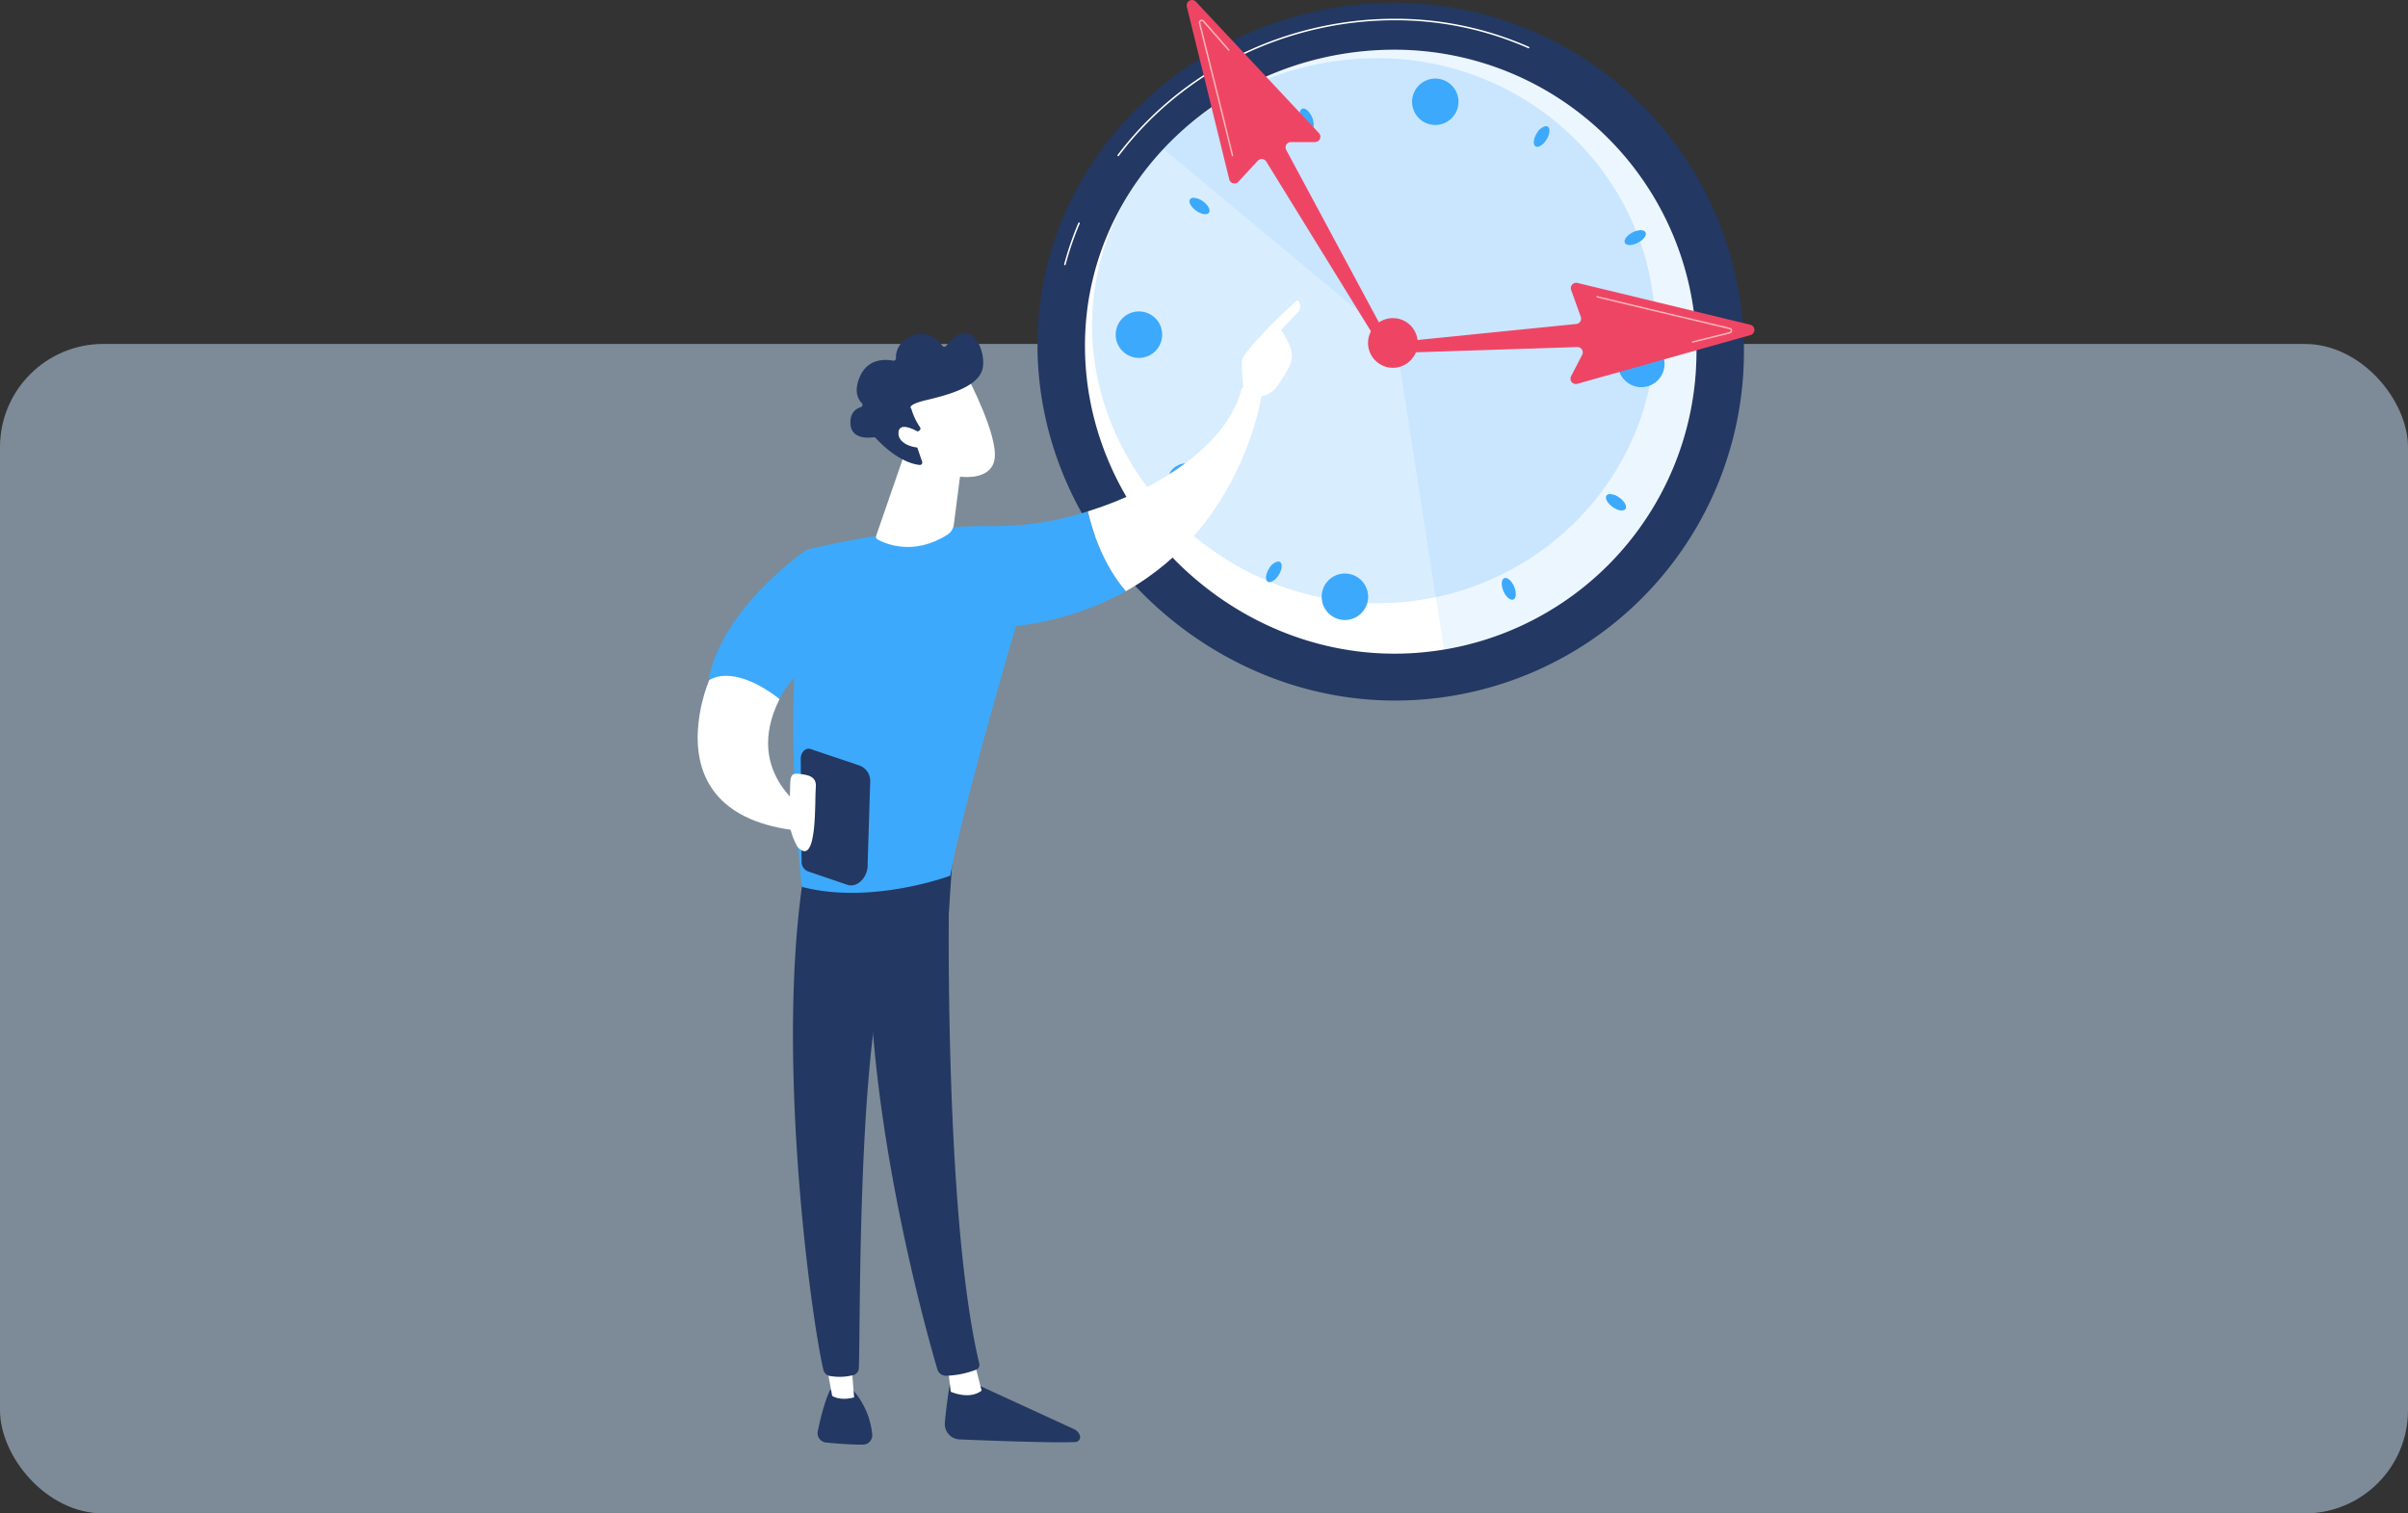 <svg xmlns="http://www.w3.org/2000/svg" xmlns:xlink="http://www.w3.org/1999/xlink" width="560" height="352" viewBox="0 0 560 352">
  <rect x="0" y="0" width="560" height="352" fill="#333333" stroke="none"/>
  <defs>
    <clipPath id="clip-path">
      <rect id="長方形_4211" data-name="長方形 4211" width="245.759" height="336" fill="none"/>
    </clipPath>
    <clipPath id="clip-path-2">
      <path id="パス_8240" data-name="パス 8240" d="M48.832,41.469a5.406,5.406,0,1,0,5.711-5.086c-.106-.006-.211-.008-.317-.008a5.409,5.409,0,0,0-5.394,5.094" transform="translate(-48.822 -36.375)" fill="#3da9fc"/>
    </clipPath>
    <clipPath id="clip-path-3">
      <path id="パス_8241" data-name="パス 8241" d="M107.5,44.882a5.409,5.409,0,1,0,5.713-5.082c-.106-.006-.213-.01-.319-.01a5.407,5.407,0,0,0-5.394,5.092" transform="translate(-107.489 -39.79)" fill="#3da9fc"/>
    </clipPath>
    <clipPath id="clip-path-4">
      <path id="パス_8242" data-name="パス 8242" d="M72.965,71.426a5.407,5.407,0,1,0,6.29-4.349,5.5,5.5,0,0,0-.98-.09,5.407,5.407,0,0,0-5.311,4.439" transform="translate(-72.876 -66.987)" fill="#3da9fc"/>
    </clipPath>
    <clipPath id="clip-path-5">
      <path id="パス_8243" data-name="パス 8243" d="M83.524,13.613a5.4,5.4,0,1,0,5.315-4.437,5.408,5.408,0,0,0-5.315,4.437" transform="translate(-83.435 -9.176)" fill="#3da9fc"/>
    </clipPath>
    <clipPath id="clip-path-6">
      <path id="パス_8244" data-name="パス 8244" d="M94.553,67.534c-.719.215-.856,1.513-.307,2.9s1.577,2.336,2.3,2.121.856-1.511.307-2.9c-.5-1.255-1.386-2.151-2.083-2.151a.755.755,0,0,0-.213.03" transform="translate(-93.91 -67.504)" fill="#3da9fc"/>
    </clipPath>
    <clipPath id="clip-path-7">
      <path id="パス_8245" data-name="パス 8245" d="M70.95,12.7c-.719.215-.856,1.513-.307,2.9s1.577,2.338,2.3,2.123.854-1.513.307-2.9c-.5-1.257-1.388-2.153-2.087-2.153a.751.751,0,0,0-.211.03" transform="translate(-70.307 -12.67)" fill="#3da9fc"/>
    </clipPath>
    <clipPath id="clip-path-8">
      <path id="パス_8246" data-name="パス 8246" d="M106.262,57.993c-.5.558.054,1.738,1.245,2.636s2.561,1.179,3.065.621-.054-1.738-1.245-2.638a4.073,4.073,0,0,0-2.264-.908,1.047,1.047,0,0,0-.8.289" transform="translate(-106.077 -57.704)" fill="#3da9fc"/>
    </clipPath>
    <clipPath id="clip-path-9">
      <path id="パス_8247" data-name="パス 8247" d="M57.62,23.384c-.5.556.054,1.736,1.245,2.636s2.561,1.177,3.065.619S61.875,24.9,60.685,24A4.069,4.069,0,0,0,58.42,23.1a1.043,1.043,0,0,0-.8.287" transform="translate(-57.435 -23.097)" fill="#3da9fc"/>
    </clipPath>
    <clipPath id="clip-path-10">
      <path id="パス_8248" data-name="パス 8248" d="M110.257,27.337c-1.346.641-2.226,1.73-1.961,2.433s1.565.753,2.913.112,2.224-1.73,1.963-2.433c-.139-.372-.572-.562-1.147-.562a4.237,4.237,0,0,0-1.768.45" transform="translate(-108.248 -26.887)" fill="#3da9fc"/>
    </clipPath>
    <clipPath id="clip-path-11">
      <path id="パス_8249" data-name="パス 8249" d="M57.129,54.557c-1.348.641-2.226,1.732-1.963,2.433s1.567.753,2.913.114,2.224-1.73,1.961-2.433c-.139-.372-.572-.562-1.147-.562a4.246,4.246,0,0,0-1.764.448" transform="translate(-55.119 -54.109)" fill="#3da9fc"/>
    </clipPath>
    <clipPath id="clip-path-12">
      <path id="パス_8250" data-name="パス 8250" d="M98.41,16.3c-.818,1.249-1,2.634-.414,3.1s1.73-.171,2.549-1.418,1-2.634.412-3.1a.737.737,0,0,0-.464-.151A3.036,3.036,0,0,0,98.41,16.3" transform="translate(-97.651 -14.727)" fill="#3da9fc"/>
    </clipPath>
    <clipPath id="clip-path-13">
      <path id="パス_8251" data-name="パス 8251" d="M67.135,67.147c-.816,1.249-1,2.634-.412,3.1s1.73-.169,2.547-1.418,1-2.634.414-3.1a.741.741,0,0,0-.464-.151,3.042,3.042,0,0,0-2.085,1.569" transform="translate(-66.378 -65.578)" fill="#3da9fc"/>
    </clipPath>
    <clipPath id="clip-path-15">
      <path id="パス_8253" data-name="パス 8253" d="M58.9,2.373a.68.68,0,0,0-.348.779c1.776,7.1,7.575,30.291,7.657,30.793a.175.175,0,0,0,.175.153l.024,0a.177.177,0,0,0,.151-.2c-.056-.41-5.376-21.7-7.66-30.829a.319.319,0,0,1,.167-.376.326.326,0,0,1,.408.074l5.888,6.7a.178.178,0,1,0,.267-.235l-5.888-6.7a.689.689,0,0,0-.516-.239.707.707,0,0,0-.325.082" transform="translate(-58.525 -2.291)" fill="none"/>
    </clipPath>
    <linearGradient id="linear-gradient" x1="-8.799" y1="10.153" x2="-8.645" y2="10.153" gradientUnits="objectBoundingBox">
      <stop offset="0" stop-color="#ff928e"/>
      <stop offset="1" stop-color="#feb3b1"/>
    </linearGradient>
    <clipPath id="clip-path-17">
      <path id="パス_8255" data-name="パス 8255" d="M104.957,34.692a.178.178,0,0,0,.108.227c.39.141,21.741,5.209,30.9,7.382a.333.333,0,0,1,0,.647L127.311,45.1a.177.177,0,0,0,.044.348.152.152,0,0,0,.042-.006l8.656-2.147a.69.69,0,0,0-.006-1.34c-7.121-1.689-30.387-7.21-30.863-7.37a.2.2,0,0,0-.058-.01.18.18,0,0,0-.169.117" transform="translate(-104.947 -34.575)" fill="none"/>
    </clipPath>
    <linearGradient id="linear-gradient-2" x1="-18.078" y1="8.665" x2="-17.913" y2="8.665" xlink:href="#linear-gradient"/>
    <clipPath id="clip-path-19">
      <path id="パス_8258" data-name="パス 8258" d="M29.184,159.895l.743,6.257s4.269,1.987,7.183-.251l-1.766-6.971Z" transform="translate(-29.184 -158.929)" fill="#fff"/>
    </clipPath>
    <clipPath id="clip-path-21">
      <path id="パス_8261" data-name="パス 8261" d="M14.839,158.468l1.734,9.463s1.716,1.276,5.11.351L20.857,158.1Z" transform="translate(-14.839 -158.102)" fill="#fff"/>
    </clipPath>
    <clipPath id="clip-path-23">
      <path id="パス_8264" data-name="パス 8264" d="M81.394,45.443C78.314,58.458,62.158,69.008,45.563,74.167c1.083,4.616,3.578,12.422,8.871,18.559,27.544-15.488,31.62-45.975,31.62-45.975a4.023,4.023,0,0,0-3.176-1.585,3.952,3.952,0,0,0-1.484.277" transform="translate(-45.563 -45.166)" fill="#fff"/>
    </clipPath>
    <clipPath id="clip-path-24">
      <path id="パス_8265" data-name="パス 8265" d="M63.908,48.161c-.8,1.093.014,6.838.066,8.18,1.468,2.8,3.959,1.756,3.744,1.071a5.549,5.549,0,0,0,4.172-2.461c.91-1.292,1.872-2.941,2.577-4.214a5.619,5.619,0,0,0,.56-4.138,19.394,19.394,0,0,0-2.344-4.634L76.7,37.784a1.967,1.967,0,0,0-.245-2.734s-8.276,7.294-12.543,13.111" transform="translate(-63.557 -35.05)" fill="#fff"/>
    </clipPath>
    <clipPath id="clip-path-25">
      <path id="パス_8266" data-name="パス 8266" d="M65.993,42.986l-1.149,3.087,3.262,3.618s1.1-6.125,1.91-7.451.394-1.967-.364-2.354Z" transform="translate(-64.844 -39.886)" fill="#fff"/>
    </clipPath>
    <clipPath id="clip-path-27">
      <path id="パス_8268" data-name="パス 8268" d="M27.527,52.913,20.867,72.179a.69.69,0,0,0,.315.834C23,74.019,29.541,76.92,37.424,71.92a3.268,3.268,0,0,0,1.505-2.332l2.157-16.675Z" transform="translate(-20.827 -52.913)" fill="#fff"/>
    </clipPath>
    <clipPath id="clip-path-28">
      <path id="パス_8269" data-name="パス 8269" d="M22.9,49.064l5.532,14.869c7.917,4.518,16.984,4.916,17.92-.645s-6.378-19.333-6.378-19.333Z" transform="translate(-22.896 -43.954)" fill="#fff"/>
    </clipPath>
    <clipPath id="clip-path-30">
      <path id="パス_8271" data-name="パス 8271" d="M23.471,51.066c-.38,3.011,4.689,4.361,7.2,3.238l-1.613-2.674s-2.579-1.768-4.239-1.768a1.228,1.228,0,0,0-1.35,1.2" transform="translate(-23.451 -49.861)" fill="#fff"/>
    </clipPath>
    <clipPath id="clip-path-31">
      <path id="パス_8272" data-name="パス 8272" d="M2.706,79.9A37.233,37.233,0,0,0,0,93.114V93.4c.046,8.752,4.144,18.963,22.014,21.4l4.453-3.712s-16.335-8.909-7.424-26.731c0,0-6.41-5.422-12.4-5.422a7.992,7.992,0,0,0-3.937.966" transform="translate(0 -78.938)" fill="#fff"/>
    </clipPath>
    <clipPath id="clip-path-33">
      <path id="パス_8274" data-name="パス 8274" d="M10.736,97.817a15.6,15.6,0,0,0,1.908,9.542c4.773,5.281,4-11.183,4.279-13.772s-1.754-3-4.206-3.206q-.146-.012-.275-.012c-2.1,0-1.175,2.39-1.707,7.447" transform="translate(-10.645 -90.37)" fill="#fff"/>
    </clipPath>
  </defs>
  <g id="function_1" transform="translate(-360 -4736)">
    <rect id="長方形_4197" data-name="長方形 4197" width="560" height="272" rx="24" transform="translate(360 4816)" fill="#c8e7ff" opacity="0.49"/>
    <g id="function" transform="translate(522.241 4736)">
      <g id="グループ_873" data-name="グループ 873">
        <g id="グループ_872" data-name="グループ 872" clip-path="url(#clip-path)">
          <path id="パス_8234" data-name="パス 8234" d="M203.98,81.471a81.141,81.141,0,0,1-81.141,81.141c-44.814,0-83.148-37.916-83.148-82.728S78.025.33,122.839.33A81.141,81.141,0,0,1,203.98,81.471" transform="translate(39.345 0.327)" fill="#233862"/>
          <path id="パス_8235" data-name="パス 8235" d="M42.978,35.93a.181.181,0,0,1-.046-.006.177.177,0,0,1-.125-.217,73.029,73.029,0,0,1,3.3-9.616.178.178,0,0,1,.329.137A72.441,72.441,0,0,0,43.15,35.8a.176.176,0,0,1-.171.131" transform="translate(42.428 25.756)" fill="#fff"/>
          <path id="パス_8236" data-name="パス 8236" d="M49.205,34.159a.177.177,0,0,1-.141-.285C64.025,14.035,88.127,2.189,113.536,2.189a76.887,76.887,0,0,1,31.186,6.537.177.177,0,0,1,.092.233.179.179,0,0,1-.235.092,76.53,76.53,0,0,0-31.042-6.506c-25.3,0-49.294,11.792-64.189,31.544a.175.175,0,0,1-.141.07" transform="translate(48.601 2.17)" fill="#fff"/>
          <path id="パス_8237" data-name="パス 8237" d="M187.445,76.043a70.237,70.237,0,0,1-70.237,70.237c-38.79,0-71.973-32.82-71.973-71.611S78.418,5.806,117.208,5.806a70.237,70.237,0,0,1,70.237,70.237" transform="translate(44.841 5.755)" fill="#fff"/>
          <path id="パス_8238" data-name="パス 8238" d="M178.349,76.043A70.237,70.237,0,0,0,108.112,5.806a73.657,73.657,0,0,0-53.7,23.067L108.516,73.89l11.123,71.441a70.249,70.249,0,0,0,58.709-69.289" transform="translate(53.937 5.755)" fill="#3da9fc" opacity="0.1"/>
          <path id="パス_8239" data-name="パス 8239" d="M177.068,70.181c0,35.007-28.969,63.387-64.7,63.387s-66.3-29.618-66.3-64.627,30.57-62.146,66.3-62.146,64.7,28.378,64.7,63.387" transform="translate(45.658 6.735)" fill="#3da9fc" opacity="0.2"/>
        </g>
      </g>
      <g id="グループ_939" data-name="グループ 939" transform="translate(97.219 18.272)">
        <g id="グループ_875" data-name="グループ 875" transform="translate(0 54.161)">
          <g id="グループ_874" data-name="グループ 874" clip-path="url(#clip-path-2)">
            <rect id="長方形_4212" data-name="長方形 4212" width="11.143" height="10.98" transform="translate(-0.164)" fill="#3da9fc"/>
          </g>
        </g>
        <g id="グループ_877" data-name="グループ 877" transform="translate(116.823 60.962)">
          <g id="グループ_876" data-name="グループ 876" clip-path="url(#clip-path-3)">
            <rect id="長方形_4213" data-name="長方形 4213" width="11.143" height="10.98" transform="translate(-0.162 0)" fill="#3da9fc"/>
          </g>
        </g>
        <g id="グループ_879" data-name="グループ 879" transform="translate(47.898 115.119)">
          <g id="グループ_878" data-name="グループ 878" clip-path="url(#clip-path-4)">
            <rect id="長方形_4214" data-name="長方形 4214" width="11.713" height="11.267" transform="translate(-0.448)" fill="#3da9fc"/>
          </g>
        </g>
        <g id="グループ_880" data-name="グループ 880" transform="translate(68.924)" clip-path="url(#clip-path-5)">
          <rect id="長方形_4215" data-name="長方形 4215" width="11.713" height="11.265" transform="translate(-0.448 0)" fill="#3da9fc"/>
        </g>
        <g id="グループ_883" data-name="グループ 883" transform="translate(89.782 116.148)">
          <g id="グループ_882" data-name="グループ 882" clip-path="url(#clip-path-6)">
            <rect id="長方形_4216" data-name="長方形 4216" width="3.702" height="5.265" transform="translate(-0.213)" fill="#3da9fc"/>
          </g>
        </g>
        <g id="グループ_885" data-name="グループ 885" transform="translate(42.782 6.958)">
          <g id="グループ_884" data-name="グループ 884" clip-path="url(#clip-path-7)">
            <rect id="長方形_4217" data-name="長方形 4217" width="3.702" height="5.267" transform="translate(-0.213 0)" fill="#3da9fc"/>
          </g>
        </g>
        <g id="グループ_887" data-name="グループ 887" transform="translate(114.011 96.633)">
          <g id="グループ_886" data-name="グループ 886" clip-path="url(#clip-path-8)">
            <rect id="長方形_4218" data-name="長方形 4218" width="5.313" height="4.104" transform="translate(-0.317 0)" fill="#3da9fc"/>
          </g>
        </g>
        <g id="グループ_889" data-name="グループ 889" transform="translate(17.151 27.721)">
          <g id="グループ_888" data-name="グループ 888" clip-path="url(#clip-path-9)">
            <rect id="長方形_4219" data-name="長方形 4219" width="5.315" height="4.1" transform="translate(-0.317)" fill="#3da9fc"/>
          </g>
        </g>
        <g id="グループ_891" data-name="グループ 891" transform="translate(118.334 35.268)">
          <g id="グループ_890" data-name="グループ 890" clip-path="url(#clip-path-10)">
            <rect id="長方形_4220" data-name="長方形 4220" width="5.402" height="3.636" transform="translate(-0.218 0)" fill="#3da9fc"/>
          </g>
        </g>
        <g id="グループ_893" data-name="グループ 893" transform="translate(12.538 89.475)">
          <g id="グループ_892" data-name="グループ 892" clip-path="url(#clip-path-11)">
            <rect id="長方形_4221" data-name="長方形 4221" width="5.4" height="3.634" transform="translate(-0.216 0)" fill="#3da9fc"/>
          </g>
        </g>
        <g id="グループ_895" data-name="グループ 895" transform="translate(97.232 11.054)">
          <g id="グループ_894" data-name="グループ 894" clip-path="url(#clip-path-12)">
            <rect id="長方形_4222" data-name="長方形 4222" width="4.14" height="5.134" transform="translate(-0.245 0)" fill="#3da9fc"/>
          </g>
        </g>
        <g id="グループ_897" data-name="グループ 897" transform="translate(34.958 112.313)">
          <g id="グループ_896" data-name="グループ 896" clip-path="url(#clip-path-13)">
            <rect id="長方形_4223" data-name="長方形 4223" width="4.14" height="5.134" transform="translate(-0.245 0)" fill="#3da9fc"/>
          </g>
        </g>
      </g>
      <g id="グループ_899" data-name="グループ 899">
        <g id="グループ_898" data-name="グループ 898" clip-path="url(#clip-path)">
          <path id="パス_8252" data-name="パス 8252" d="M103.245,77.636,80.267,34.877a1.243,1.243,0,0,1,1.1-1.832h5.594a1.243,1.243,0,0,0,.908-2.093L59.265.4a1.243,1.243,0,0,0-2.115,1.147l9.867,40.17a1.243,1.243,0,0,0,2.119.55L73.66,37.39a1.243,1.243,0,0,1,1.969.193L101.09,78.877a1.244,1.244,0,0,0,2.155-1.241" transform="translate(56.614 0)" fill="#ef4565"/>
        </g>
      </g>
      <g id="グループ_901" data-name="グループ 901" transform="translate(116.54 4.562)">
        <g id="グループ_900" data-name="グループ 900" clip-path="url(#clip-path-15)">
          <rect id="長方形_4225" data-name="長方形 4225" width="12.962" height="32.681" transform="matrix(0.988, -0.156, 0.156, 0.988, -4.958, 0.774)" fill="url(#linear-gradient)"/>
        </g>
      </g>
      <g id="グループ_903" data-name="グループ 903">
        <g id="グループ_902" data-name="グループ 902" clip-path="url(#clip-path)">
          <path id="パス_8254" data-name="パス 8254" d="M82.047,49.358l42.45-1.38a1.242,1.242,0,0,1,1.123,1.814l-2.573,4.968a1.243,1.243,0,0,0,1.442,1.768L164.771,45.19a1.243,1.243,0,0,0-.046-2.405L124.52,33.065a1.245,1.245,0,0,0-1.462,1.631l2.248,6.259a1.244,1.244,0,0,1-1.077,1.661L81.936,46.874a1.243,1.243,0,0,0,.112,2.483" transform="translate(80.081 32.741)" fill="#ef4565"/>
        </g>
      </g>
      <g id="グループ_905" data-name="グループ 905" transform="translate(208.98 68.849)">
        <g id="グループ_904" data-name="グループ 904" clip-path="url(#clip-path-17)">
          <rect id="長方形_4227" data-name="長方形 4227" width="12.1" height="32.054" transform="translate(-0.446 10.856) rotate(-87.763)" fill="url(#linear-gradient-2)"/>
        </g>
      </g>
      <g id="グループ_907" data-name="グループ 907">
        <g id="グループ_906" data-name="グループ 906" clip-path="url(#clip-path)">
          <path id="パス_8256" data-name="パス 8256" d="M89.847,42.932a5.776,5.776,0,1,1-5.775-5.775,5.775,5.775,0,0,1,5.775,5.775" transform="translate(77.614 36.833)" fill="#ef4565"/>
          <path id="パス_8257" data-name="パス 8257" d="M30.257,160.957s-.924,5.231-1.378,10.41a3.569,3.569,0,0,0,3.413,3.865c6.9.287,21.647.846,26.942.609a1.162,1.162,0,0,0,1.022-1.591,2.6,2.6,0,0,0-1.33-1.4l-24.365-11.2Z" transform="translate(28.614 159.555)" fill="#233862"/>
        </g>
      </g>
      <g id="グループ_909" data-name="グループ 909" transform="translate(58.114 316.474)">
        <g id="グループ_908" data-name="グループ 908" clip-path="url(#clip-path-19)">
          <rect id="長方形_4229" data-name="長方形 4229" width="7.925" height="9.21" fill="#fff"/>
        </g>
      </g>
      <g id="グループ_911" data-name="グループ 911">
        <g id="グループ_910" data-name="グループ 910" clip-path="url(#clip-path)">
          <path id="パス_8259" data-name="パス 8259" d="M39.1,100.338c-.321,1.635-1.72,81.543,6.82,117.355a1.216,1.216,0,0,1-.713,1.414,21.16,21.16,0,0,1-6.956,1.414,2.094,2.094,0,0,1-2.077-1.5c-2.441-8.31-14.142-49.938-15.669-89.7-1.7-44.436,0-1.513,0-1.513l1-27.468Z" transform="translate(19.574 99.46)" fill="#233862"/>
          <path id="パス_8260" data-name="パス 8260" d="M16.951,162.328s-1.472,2.64-2.9,9.658a2.179,2.179,0,0,0,1.916,2.609c2.278.223,5.783.512,8.59.492a2.171,2.171,0,0,0,2.149-2.421,18.31,18.31,0,0,0-4.273-10.04Z" transform="translate(13.89 160.914)" fill="#233862"/>
        </g>
      </g>
      <g id="グループ_913" data-name="グループ 913" transform="translate(29.549 314.827)">
        <g id="グループ_912" data-name="グループ 912" clip-path="url(#clip-path-21)">
          <rect id="長方形_4231" data-name="長方形 4231" width="6.844" height="11.105" transform="translate(0)" fill="#fff"/>
        </g>
      </g>
      <g id="グループ_915" data-name="グループ 915">
        <g id="グループ_914" data-name="グループ 914" clip-path="url(#clip-path)">
          <path id="パス_8262" data-name="パス 8262" d="M13.825,103.769c-6.985,42.162,1.515,104.2,4.383,116.349a1.893,1.893,0,0,0,1.529,1.438,12.735,12.735,0,0,0,5.464-.219,1.736,1.736,0,0,0,1.249-1.6c.384-9.819-.309-70.089,6.2-93.907a5.41,5.41,0,0,1,2.087-2.985l12.635-8.983.968-14.518Z" transform="translate(11.039 98.481)" fill="#233862"/>
          <path id="パス_8263" data-name="パス 8263" d="M58.3,63.153c-20.936-.346-44.035,5.5-44.035,5.5-6.241,36.413-1.091,78.413-1.091,78.413,16.207,4.249,34.491-2.6,34.491-2.6,2.694-15.219,15.263-58.054,15.263-58.054a68.993,68.993,0,0,0,25.594-8.122c-5.293-6.135-7.788-13.943-8.871-18.559A70.247,70.247,0,0,1,58.3,63.153" transform="translate(11.079 59.21)" fill="#3da9fc"/>
        </g>
      </g>
      <g id="グループ_917" data-name="グループ 917" transform="translate(90.729 89.939)">
        <g id="グループ_916" data-name="グループ 916" clip-path="url(#clip-path-23)">
          <rect id="長方形_4233" data-name="長方形 4233" width="40.491" height="47.56" transform="translate(0)" fill="#fff"/>
        </g>
      </g>
      <g id="グループ_919" data-name="グループ 919" transform="translate(126.56 69.795)">
        <g id="グループ_918" data-name="グループ 918" clip-path="url(#clip-path-24)">
          <rect id="長方形_4234" data-name="長方形 4234" width="27.985" height="23.19" transform="translate(-9.324 20.189) rotate(-66.274)" fill="#fff"/>
        </g>
      </g>
      <g id="グループ_921" data-name="グループ 921" transform="translate(129.123 79.425)">
        <g id="グループ_920" data-name="グループ 920" clip-path="url(#clip-path-25)">
          <rect id="長方形_4235" data-name="長方形 4235" width="11.322" height="10.963" transform="translate(-4.859 5.553) rotate(-48.814)" fill="#fff"/>
        </g>
      </g>
      <g id="グループ_923" data-name="グループ 923">
        <g id="グループ_922" data-name="グループ 922" clip-path="url(#clip-path)">
          <path id="パス_8267" data-name="パス 8267" d="M32.092,84.481,24.061,64.21S4.507,77.5,1.291,94.342A44.49,44.49,0,0,1,17.763,98.96c2.969-6.683,14.329-14.479,14.329-14.479" transform="translate(1.28 63.651)" fill="#3da9fc"/>
        </g>
      </g>
      <g id="グループ_925" data-name="グループ 925" transform="translate(41.473 105.365)">
        <g id="グループ_924" data-name="グループ 924" clip-path="url(#clip-path-27)">
          <rect id="長方形_4237" data-name="長方形 4237" width="26.467" height="23.305" transform="translate(-3.195 23.594) rotate(-82.461)" fill="#fff"/>
        </g>
      </g>
      <g id="グループ_927" data-name="グループ 927" transform="translate(45.593 87.525)">
        <g id="グループ_926" data-name="グループ 926" clip-path="url(#clip-path-28)">
          <rect id="長方形_4238" data-name="長方形 4238" width="31.699" height="31.395" transform="translate(-7.952 22.024) rotate(-70.146)" fill="#fff"/>
        </g>
      </g>
      <g id="グループ_929" data-name="グループ 929">
        <g id="グループ_928" data-name="グループ 928" clip-path="url(#clip-path)">
          <path id="パス_8270" data-name="パス 8270" d="M33.787,61.614a.566.566,0,0,0,.247-.83A14.842,14.842,0,0,1,32,56.462s-1.314-.842,3.347-1.957,11.615-2.85,13.077-6.816c1.424-3.869-2.32-13.6-8.292-5.846a.569.569,0,0,1-.9.006c-.978-1.274-3.552-3.919-7.127-2.316-3.343,1.5-3.72,3.951-3.674,5.185a.565.565,0,0,1-.669.579c-1.691-.323-5.747-.6-7.641,3.562-1.561,3.427-.548,5.369.376,6.318a.567.567,0,0,1-.243.94c-1.111.339-2.545,1.28-2.4,3.885.2,3.6,4.222,3.282,5.369,3.118a.569.569,0,0,1,.5.177c.982,1.087,5.408,5.7,10.2,6.261a.573.573,0,0,0,.6-.757l-2.073-6.026a.57.57,0,0,1,.309-.707Z" transform="translate(17.688 38.588)" fill="#233862"/>
        </g>
      </g>
      <g id="グループ_931" data-name="グループ 931" transform="translate(46.697 99.288)">
        <g id="グループ_930" data-name="グループ 930" clip-path="url(#clip-path-30)">
          <rect id="長方形_4240" data-name="長方形 4240" width="7.81" height="9.022" transform="translate(-2.138 4.924) rotate(-70.146)" fill="#fff"/>
        </g>
      </g>
      <g id="グループ_933" data-name="グループ 933" transform="translate(0 157.188)">
        <g id="グループ_932" data-name="グループ 932" clip-path="url(#clip-path-31)">
          <rect id="長方形_4241" data-name="長方形 4241" width="44.539" height="43.071" transform="matrix(0.625, -0.781, 0.781, 0.625, -17.495, 21.869)" fill="#fff"/>
        </g>
      </g>
      <g id="グループ_935" data-name="グループ 935">
        <g id="グループ_934" data-name="グループ 934" clip-path="url(#clip-path)">
          <path id="パス_8273" data-name="パス 8273" d="M14.234,87.5l11.5,3.875A3.813,3.813,0,0,1,28.2,94.987l-.6,19.2c.187,3-2.292,5.651-4.634,4.948l-9.222-3.142a2.368,2.368,0,0,1-1.5-2.378l-.2-23.9c-.012-1.382,1.129-2.531,2.192-2.212" transform="translate(11.937 86.684)" fill="#233862"/>
        </g>
      </g>
      <g id="グループ_937" data-name="グループ 937" transform="translate(21.198 179.953)">
        <g id="グループ_936" data-name="グループ 936" clip-path="url(#clip-path-33)">
          <rect id="長方形_4243" data-name="長方形 4243" width="19.121" height="22.173" transform="translate(-11.14 7.972) rotate(-36.749)" fill="#fff"/>
        </g>
      </g>
    </g>
  </g>
</svg>
